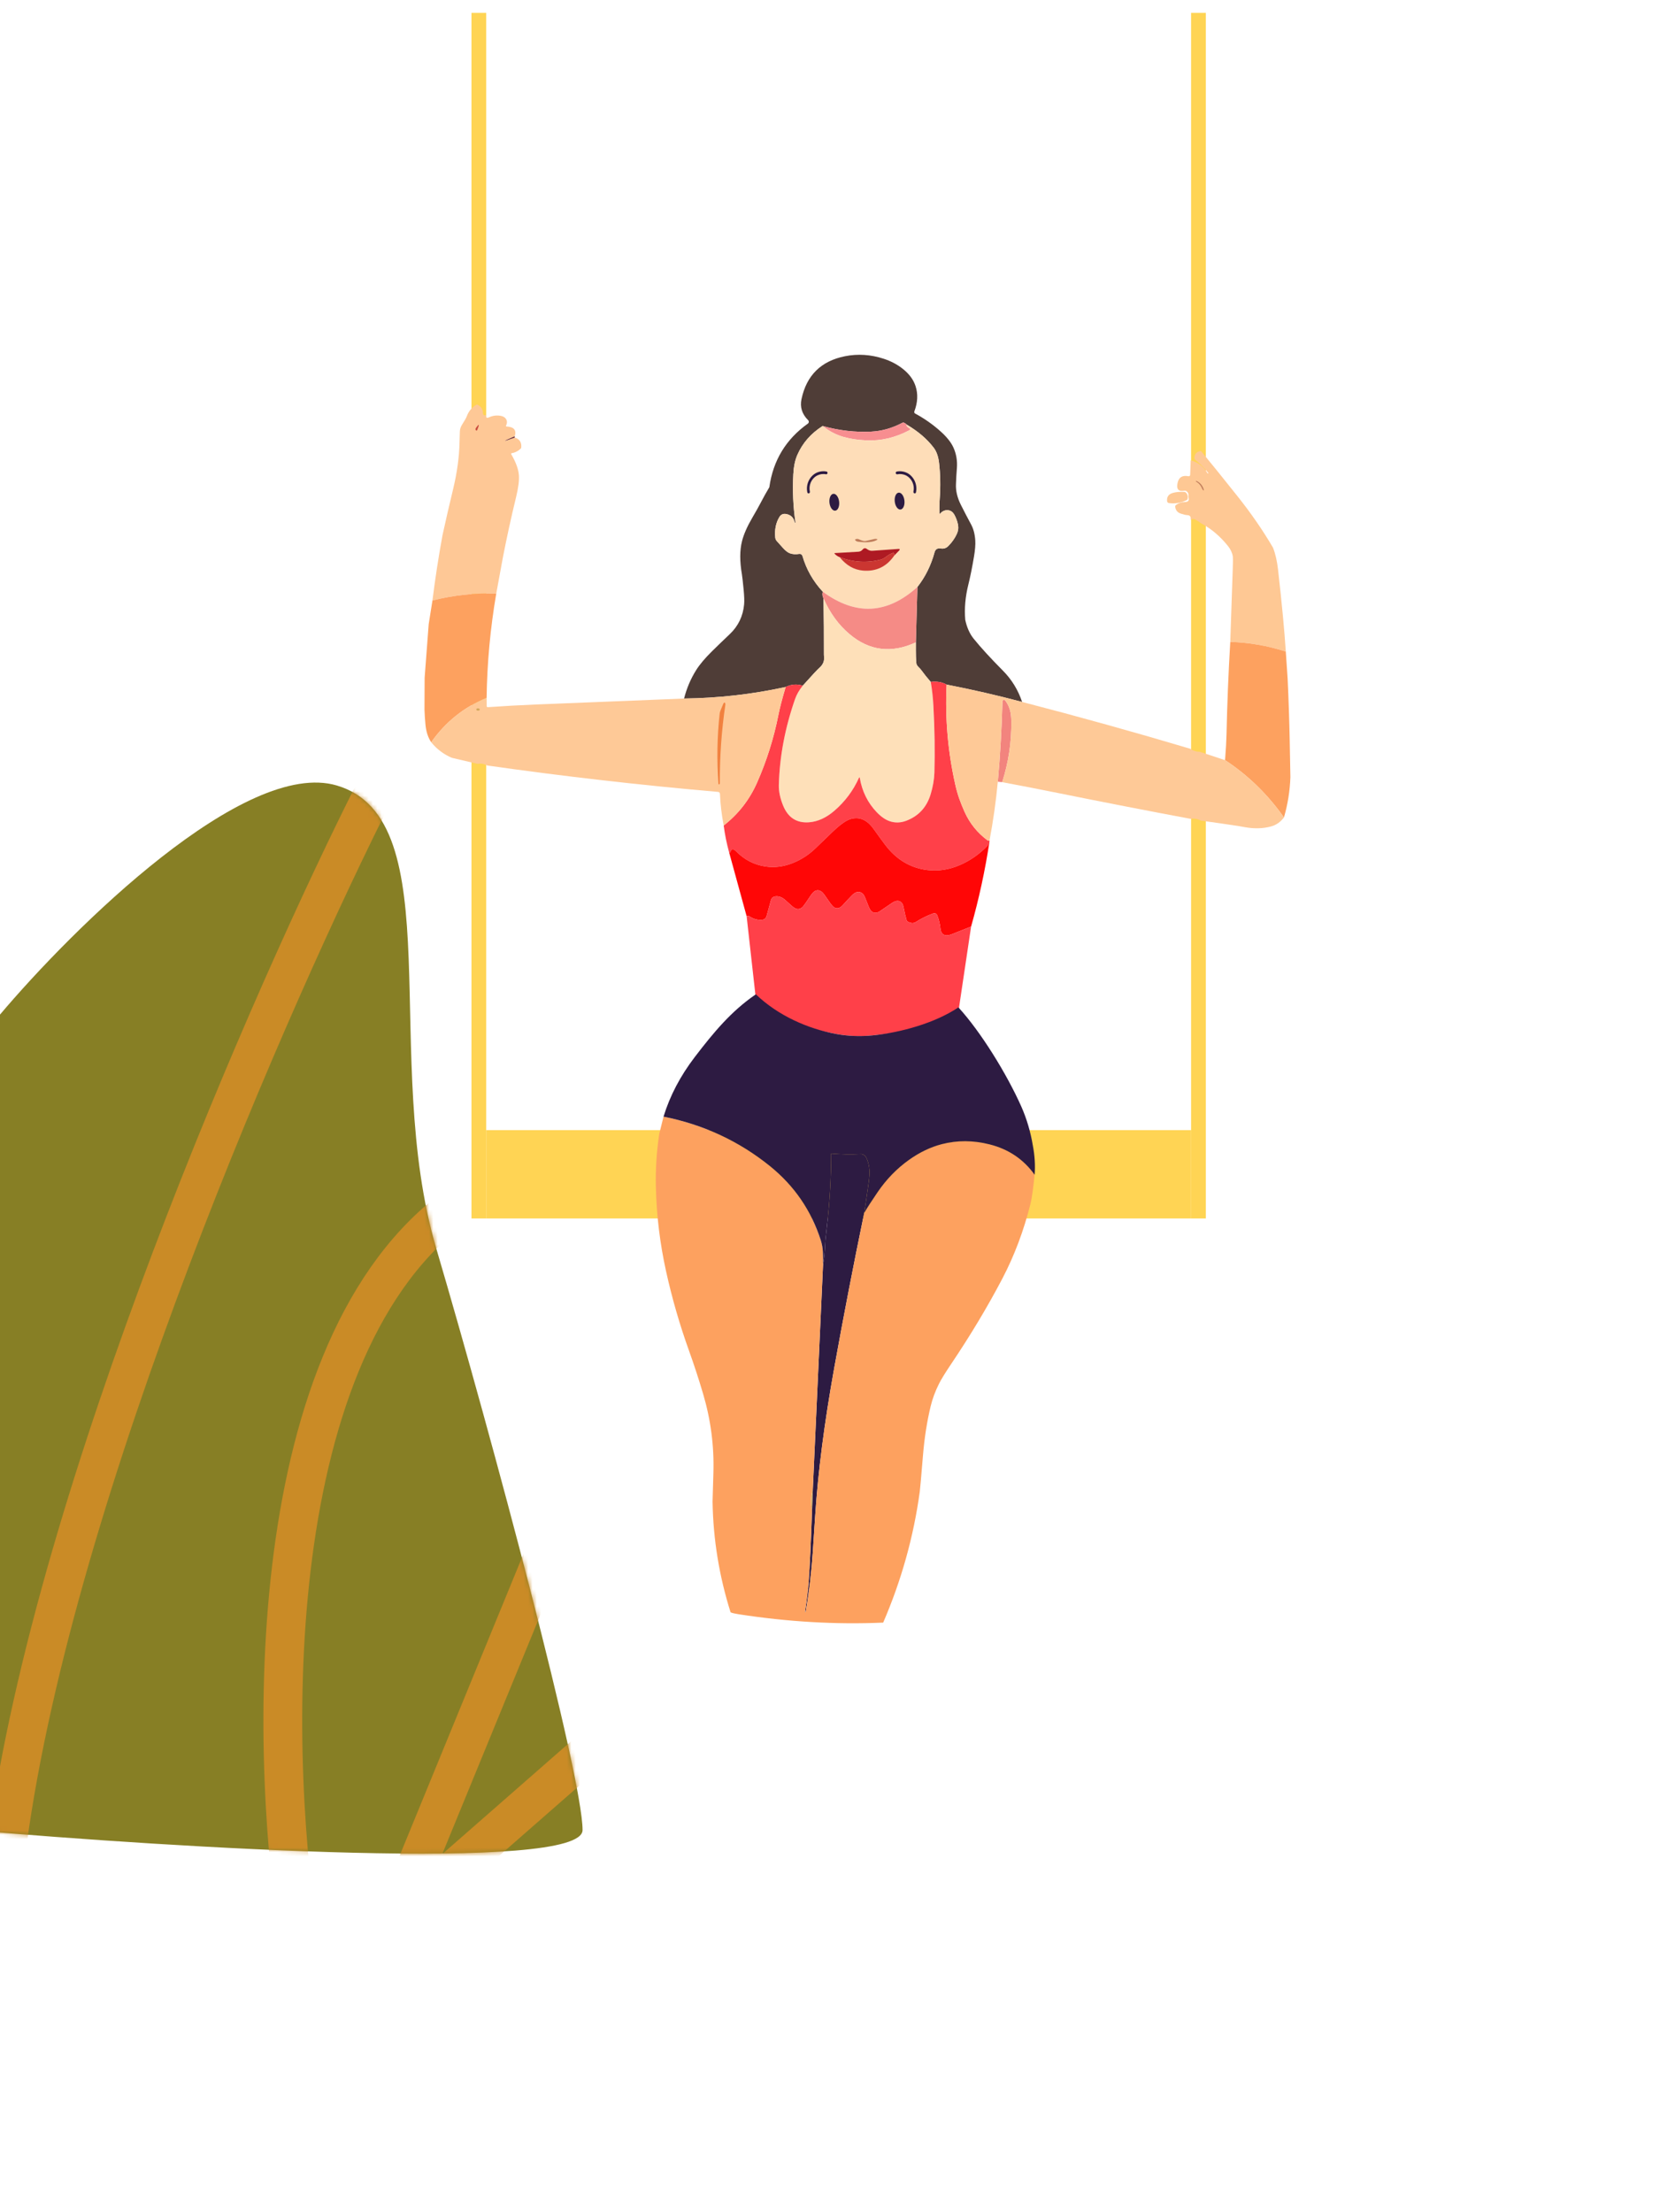 <?xml version="1.0" encoding="UTF-8"?>
<svg xmlns="http://www.w3.org/2000/svg" width="385" height="513" viewBox="0 0 385 513" fill="none">
  <g clip-path="url(#clip0_1627_5072)">
    <path d="M78.13 182.164C56.788 175.847 17.02 215.102 -0.196 235.52L-6.812 424.398C40.497 428.524 135.113 434.3 135.113 424.398C135.113 412.019 114.198 333.694 101.179 289.515C88.161 245.337 104.808 190.061 78.13 182.164Z" fill="#877F25"></path>
    <mask id="mask0_1627_5072" style="mask-type:alpha" maskUnits="userSpaceOnUse" x="-7" y="181" width="143" height="249">
      <path d="M78.13 182.164C56.788 175.847 17.02 215.102 -0.196 235.52L-6.812 424.398C40.497 428.524 135.113 434.3 135.113 424.398C135.113 412.019 114.198 333.694 101.179 289.515C88.161 245.337 104.808 190.061 78.13 182.164Z" fill="#877F25"></path>
    </mask>
    <g mask="url(#mask0_1627_5072)">
      <path d="M87.094 183.017C63.262 230.183 12.823 345.046 1.725 427.171C-9.373 509.295 42.489 478.463 69.807 452.781C62.621 409.955 59.477 315.594 104.381 280.764C149.285 245.933 143.864 304.24 135.54 337.747L91.149 445.952L247.16 309.362C272.77 285.317 332.614 240.128 367.103 251.738C381.615 274.959 392.215 303.529 395.701 314.911C348.037 318.895 238.58 354.01 182.066 462.599" stroke="#CA8B26" stroke-width="9"></path>
    </g>
    <rect x="109.35" y="2.986" width="3.415" height="279.582" fill="#FFD454"></rect>
    <rect x="276.246" y="2.986" width="3.415" height="279.582" fill="#FFD454"></rect>
    <rect x="112.765" y="262.08" width="163.481" height="20.488" fill="#FFD454"></rect>
    <path d="M223.867 143.738C224.243 145.502 224.886 146.952 225.796 148.088C227.427 150.116 229.705 152.606 232.63 155.557C234.648 157.592 236.123 160.001 237.057 162.784C231.26 161.244 225.422 159.904 219.543 158.763C218.499 158.171 217.272 157.965 215.864 158.144C215.058 157.216 214.293 156.257 213.567 155.267C213.479 155.148 213.284 154.938 212.983 154.64C212.738 154.398 212.59 154.143 212.539 153.876C212.436 153.355 212.395 151.719 212.415 148.967L212.773 136.119C214.609 133.777 215.933 131.099 216.747 128.086C216.941 127.369 217.426 127.073 218.203 127.198C218.866 127.306 219.435 127.125 219.91 126.656C220.744 125.833 221.406 124.904 221.895 123.868C222.237 123.146 222.332 122.406 222.181 121.649C222.025 120.881 221.761 120.151 221.391 119.459C221.039 118.796 220.568 118.422 219.979 118.337C219.242 118.231 218.596 118.489 218.041 119.109C217.947 119.214 217.897 119.197 217.891 119.058C217.846 117.857 217.869 116.658 217.96 115.46C218.159 112.753 218.103 110.053 217.793 107.358C217.622 105.878 217.214 104.71 216.568 103.854C215.037 101.828 212.947 100.035 210.298 98.476C210.113 98.276 209.897 98.127 209.649 98.027C209.59 98.003 209.525 97.994 209.457 98C209.389 98.006 209.32 98.027 209.256 98.062C206.926 99.291 204.534 99.968 202.081 100.093C198.365 100.284 194.603 99.85 190.795 98.791C188.086 100.505 186.128 102.741 184.922 105.501C184.396 106.699 184.085 108.188 183.991 109.966C183.792 113.819 183.953 117.5 184.474 121.009C184.514 121.285 184.464 121.329 184.324 121.141C184.302 121.11 184.285 121.07 184.273 121.021C184.045 120.02 183.402 119.415 182.344 119.207C181.655 119.071 181.127 119.303 180.76 119.903C179.941 121.252 179.622 122.843 179.804 124.675C179.832 124.969 179.955 125.247 180.154 125.469C180.646 126.021 181.113 126.542 181.554 127.031C182.166 127.711 182.709 128.137 183.185 128.308C183.836 128.544 184.562 128.592 185.362 128.453C185.522 128.425 185.687 128.458 185.825 128.545C185.963 128.631 186.064 128.766 186.109 128.922C187.002 132.021 188.574 134.787 190.825 137.22C190.68 137.803 190.736 138.321 190.992 138.774C191.071 143.165 191.104 147.516 191.09 151.827C191.09 151.844 191.103 152.071 191.128 152.51C191.179 153.403 190.819 154.187 190.048 154.862C189.567 155.286 188.278 156.67 186.181 159.015C184.815 158.585 183.493 158.686 182.216 159.318C174.453 161.011 166.599 161.903 158.654 161.994C159.254 159.629 160.182 157.442 161.437 155.433C162.251 154.13 163.476 152.67 165.112 151.054C166.196 149.981 167.572 148.654 169.24 147.072C171.217 145.199 172.332 142.89 172.582 140.144C172.653 139.367 172.613 138.209 172.462 136.669C172.283 134.843 172.152 133.686 172.07 133.199C171.549 130.174 171.558 127.605 172.095 125.49C172.499 123.9 173.288 122.103 174.46 120.099C175.294 118.677 175.955 117.494 176.445 116.552C177.065 115.357 177.727 114.169 178.43 112.988C179.3 106.779 182.277 101.865 187.359 98.245C187.422 98.2 187.474 98.142 187.512 98.076C187.55 98.009 187.573 97.935 187.58 97.858C187.586 97.782 187.576 97.705 187.55 97.633C187.523 97.561 187.482 97.496 187.428 97.443C186.008 96.031 185.495 94.399 185.891 92.547C187.066 87.038 190.423 83.727 195.96 82.614C198.948 82.014 201.957 82.212 204.988 83.207C206.672 83.76 208.158 84.552 209.444 85.585C210.89 86.74 211.854 88.056 212.338 89.533C212.941 91.371 212.849 93.332 212.061 95.415C212.026 95.504 212.026 95.604 212.061 95.694C212.095 95.784 212.162 95.86 212.248 95.906C214.397 97.058 216.369 98.443 218.164 100.059C219.587 101.337 220.569 102.568 221.11 103.751C221.79 105.242 222.063 106.849 221.929 108.57C221.852 109.578 221.81 110.191 221.801 110.41C221.781 110.871 221.753 111.487 221.716 112.258C221.639 113.809 222.02 115.42 222.86 117.09C223.631 118.621 224.423 120.141 225.237 121.649C225.778 122.651 226.097 123.876 226.193 125.324C226.256 126.272 226.158 127.515 225.899 129.055C225.469 131.61 225.035 133.766 224.597 135.521C223.883 138.381 223.639 141.12 223.867 143.738Z" fill="#4F3D37"></path>
    <path d="M110.613 93.798C111.533 94.199 112.001 94.875 112.018 95.825C112.026 96.249 112.27 96.392 112.748 96.252C112.657 96.608 112.718 96.817 112.931 96.88C113.042 96.911 113.207 96.877 113.426 96.777C114.283 96.387 115.168 96.269 116.081 96.423C116.65 96.52 117.062 96.747 117.315 97.106C117.642 97.573 117.656 98.112 117.358 98.724C117.348 98.742 117.344 98.763 117.344 98.784C117.345 98.804 117.351 98.825 117.362 98.843C117.372 98.86 117.387 98.875 117.405 98.886C117.423 98.896 117.443 98.902 117.464 98.903C119.197 98.991 119.836 99.749 119.381 101.178C116.396 102.461 116.396 102.557 119.381 101.464C120.55 101.834 121.048 102.652 120.875 103.918C120.269 104.556 119.53 104.951 118.659 105.105C118.636 105.109 118.614 105.118 118.595 105.133C118.576 105.147 118.561 105.165 118.551 105.186C118.541 105.207 118.536 105.23 118.537 105.253C118.538 105.276 118.545 105.299 118.557 105.318C119.624 107.14 120.219 108.742 120.341 110.125C120.449 111.357 120.23 113.091 119.684 115.328C118.554 119.972 117.534 124.64 116.623 129.333L115.095 137.656C110.09 137.494 105.157 138.027 100.297 139.257C100.928 134.189 101.705 129.143 102.627 124.121C103.398 120.592 104.209 117.072 105.06 113.561C105.999 109.671 106.504 106.035 106.575 102.655C106.598 101.522 106.624 100.653 106.652 100.047C106.675 99.489 106.857 98.947 107.199 98.421C107.771 97.536 108.123 96.911 108.257 96.547C108.701 95.326 109.487 94.41 110.613 93.798Z" fill="#FEC896"></path>
    <path d="M210.298 98.476C210.193 98.755 210.385 99.026 210.875 99.287C211.196 99.458 211.196 99.627 210.875 99.795C207.656 101.491 204.367 102.27 201.006 102.13C199.017 102.048 197.236 101.783 195.662 101.336C193.889 100.83 192.267 99.982 190.796 98.792C194.603 99.851 198.365 100.285 202.082 100.094C204.535 99.969 206.926 99.292 209.257 98.062C209.321 98.028 209.389 98.007 209.457 98.001C209.525 97.995 209.591 98.004 209.65 98.028C209.897 98.128 210.113 98.277 210.298 98.476Z" fill="#F78E90"></path>
    <path d="M210.298 98.477C212.947 100.036 215.037 101.829 216.568 103.855C217.214 104.711 217.623 105.879 217.793 107.359C218.103 110.054 218.159 112.754 217.96 115.461C217.869 116.659 217.846 117.858 217.891 119.059C217.897 119.198 217.947 119.215 218.041 119.11C218.596 118.49 219.242 118.232 219.979 118.338C220.568 118.423 221.039 118.797 221.392 119.46C221.762 120.152 222.025 120.882 222.181 121.65C222.332 122.407 222.237 123.147 221.895 123.869C221.406 124.905 220.744 125.834 219.91 126.657C219.435 127.126 218.866 127.307 218.203 127.199C217.426 127.074 216.941 127.37 216.748 128.087C215.934 131.1 214.609 133.778 212.774 136.12C205.762 142.463 198.446 142.83 190.825 137.221C188.575 134.788 187.002 132.022 186.109 128.923C186.064 128.767 185.963 128.632 185.825 128.546C185.687 128.459 185.522 128.426 185.362 128.454C184.562 128.593 183.837 128.545 183.185 128.309C182.71 128.138 182.166 127.712 181.554 127.032C181.113 126.543 180.647 126.022 180.154 125.47C179.955 125.248 179.832 124.97 179.804 124.676C179.622 122.844 179.941 121.253 180.76 119.904C181.128 119.304 181.655 119.072 182.344 119.208C183.403 119.416 184.046 120.021 184.273 121.022C184.285 121.071 184.302 121.111 184.325 121.142C184.464 121.33 184.514 121.286 184.474 121.01C183.953 117.501 183.792 113.82 183.992 109.967C184.086 108.189 184.396 106.7 184.922 105.502C186.129 102.742 188.086 100.505 190.796 98.792C192.267 99.982 193.889 100.83 195.662 101.336C197.235 101.783 199.016 102.048 201.006 102.13C204.366 102.27 207.656 101.491 210.874 99.796C211.196 99.628 211.196 99.458 210.874 99.288C210.385 99.026 210.193 98.755 210.298 98.477Z" fill="#FEDDB8"></path>
    <path d="M278.538 104.583C280.444 106.879 283.264 110.371 286.998 115.058C290.168 119.042 292.915 123.023 295.24 127.001C295.792 128.37 296.183 130.071 296.414 132.106C297.307 139.977 297.906 146.308 298.211 151.1C294.028 149.746 289.735 148.999 285.333 148.859C285.529 143.143 285.723 137.424 285.914 131.705C285.962 130.205 285.968 129.334 285.931 129.092C285.797 128.224 285.423 127.406 284.808 126.638C282.975 124.342 280.874 122.572 278.504 121.328C278.259 121.109 277.99 120.925 277.697 120.777C277.671 120.763 277.513 120.668 277.223 120.491C276.873 120.278 276.517 120.308 276.156 120.581C276.244 119.875 276.012 119.505 275.46 119.471C275.133 119.449 274.898 119.414 274.756 119.369C274.531 119.295 274.302 119.229 274.069 119.172C273.172 118.953 272.669 118.4 272.558 117.512C272.549 117.447 272.556 117.381 272.58 117.319C272.604 117.258 272.643 117.204 272.694 117.162C273.275 116.693 273.996 116.445 274.858 116.419C275.573 116.397 275.844 116.074 275.674 115.45C275.637 115.314 275.625 115.176 275.639 115.036C275.702 114.487 275.507 114.089 275.055 113.841C274.947 113.783 274.803 113.767 274.649 113.794C273.278 114.048 272.774 113.412 273.138 111.886C273.434 110.651 274.272 110.17 275.652 110.444C275.697 110.453 275.743 110.451 275.788 110.439C275.832 110.427 275.874 110.405 275.91 110.374C275.946 110.344 275.976 110.305 275.997 110.261C276.018 110.217 276.03 110.168 276.032 110.119L276.164 106.764C277.846 107.197 279.125 108.167 280.002 109.675C280.05 109.758 280.101 109.798 280.155 109.795C280.264 109.786 280.275 109.726 280.19 109.615C279.307 108.497 278.307 107.493 277.189 106.602C277.134 106.558 277.091 106.504 277.061 106.444C277.032 106.384 277.017 106.32 277.018 106.256C277.038 105.26 277.545 104.703 278.538 104.583Z" fill="#FEC894"></path>
    <path d="M212.774 136.119L212.416 148.967C206.77 151.579 201.645 150.948 197.041 147.072C194.5 144.935 192.483 142.169 190.992 138.774C190.736 138.322 190.681 137.804 190.826 137.22C198.446 142.829 205.762 142.462 212.774 136.119Z" fill="#F58B86"></path>
    <path d="M190.992 138.774C192.483 142.169 194.499 144.935 197.04 147.072C201.645 150.948 206.77 151.58 212.415 148.967C212.395 151.719 212.437 153.355 212.539 153.876C212.59 154.144 212.738 154.398 212.983 154.64C213.285 154.939 213.479 155.148 213.568 155.268C214.293 156.258 215.059 157.217 215.864 158.145C216.169 159.841 216.376 161.726 216.487 163.8C216.778 169.178 216.853 174.301 216.714 179.167C216.665 180.754 216.376 182.426 215.847 184.182C214.934 187.21 213.04 189.264 210.166 190.346C208.86 190.835 207.576 190.863 206.316 190.431C205.328 190.092 204.329 189.395 203.319 188.339C201.248 186.165 199.946 183.532 199.414 180.439C199.374 180.205 199.304 180.197 199.204 180.413C197.881 183.35 195.99 185.881 193.532 188.006C191.651 189.634 189.699 190.529 187.675 190.691C184.767 190.925 182.74 189.609 181.593 186.743C180.916 185.053 180.596 183.488 180.633 182.048C180.806 175.46 182.06 168.817 184.393 162.118C184.769 161.046 185.365 160.011 186.181 159.015C188.279 156.671 189.568 155.286 190.049 154.862C190.82 154.188 191.18 153.404 191.129 152.51C191.103 152.072 191.09 151.844 191.09 151.827C191.104 147.516 191.072 143.165 190.992 138.774Z" fill="#FEE0B9"></path>
    <path d="M115.095 137.656C113.718 145.692 112.973 153.751 112.859 161.833C107.606 163.995 103.323 167.429 100.011 172.132C99.282 171.057 98.838 169.702 98.679 168.069C98.565 166.896 98.488 165.723 98.448 164.547L98.483 157.184L99.426 144.755L100.297 139.257C105.157 138.028 110.09 137.494 115.095 137.656Z" fill="#FDA15F"></path>
    <path d="M285.333 148.86C289.736 149 294.028 149.747 298.211 151.101L298.638 157.397C298.863 162.161 299.024 166.926 299.12 171.692C299.231 177.238 299.284 180.085 299.278 180.233C299.17 183.389 298.672 186.504 297.784 189.577C293.994 184.199 289.441 179.768 284.125 176.285C284.319 173.789 284.431 171.797 284.463 170.309C284.619 163.152 284.909 156.003 285.333 148.86Z" fill="#FDA15F"></path>
    <path d="M219.544 158.763C219.171 166.583 219.838 174.298 221.546 181.907C221.816 183.108 222.119 184.186 222.455 185.142C222.83 186.201 223.249 187.242 223.71 188.267C224.908 190.927 226.672 193.124 229.003 194.857C229.079 194.914 229.155 194.947 229.229 194.955C229.314 194.967 229.401 194.968 229.489 194.96C229.512 195.031 229.512 195.102 229.489 195.173C229.35 195.358 229.253 195.563 229.199 195.788C229.163 195.939 229.097 196.066 229.011 196.155C227.133 198.104 224.996 199.592 222.6 200.62C220.11 201.69 217.611 202.074 215.105 201.772C211.178 201.303 207.919 199.369 205.33 195.971C204.855 195.348 203.941 194.095 202.589 192.211C201.047 190.065 199.246 189.318 197.186 189.97C196.184 190.286 194.829 191.258 193.122 192.885C191.819 194.123 190.524 195.371 189.238 196.629C187.633 198.197 185.823 199.376 183.808 200.167C181.708 200.992 179.624 201.253 177.555 200.948C174.923 200.561 172.641 199.383 170.709 197.414C170.043 196.734 169.593 196.824 169.36 197.683C169.337 197.766 169.306 197.77 169.266 197.696C169.217 197.608 169.159 197.585 169.091 197.627C168.53 195.593 168.115 193.53 167.844 191.438C171.254 188.775 173.835 185.457 175.587 181.484C177.807 176.45 179.453 171.232 180.526 165.828C180.865 164.126 181.428 161.956 182.216 159.318C183.494 158.687 184.816 158.586 186.182 159.015C185.365 160.011 184.769 161.046 184.393 162.118C182.06 168.817 180.806 175.46 180.633 182.048C180.596 183.488 180.916 185.053 181.593 186.743C182.74 189.609 184.767 190.925 187.676 190.691C189.699 190.529 191.651 189.634 193.532 188.006C195.99 185.881 197.881 183.35 199.205 180.413C199.304 180.197 199.374 180.205 199.414 180.439C199.946 183.532 201.248 186.165 203.319 188.339C204.33 189.395 205.328 190.092 206.316 190.431C207.576 190.863 208.86 190.835 210.166 190.346C213.04 189.264 214.934 187.21 215.847 184.182C216.376 182.426 216.665 180.754 216.714 179.167C216.853 174.301 216.778 169.178 216.487 163.8C216.376 161.726 216.169 159.841 215.864 158.145C217.273 157.965 218.499 158.172 219.544 158.763Z" fill="#FF4049"></path>
    <path d="M232.439 181.39L231.423 181.287C231.975 175.115 232.331 168.929 232.49 162.728C232.491 162.651 232.507 162.577 232.534 162.515C232.562 162.452 232.601 162.403 232.648 162.37C232.839 162.236 233.028 162.294 233.216 162.545C233.697 163.193 234.052 163.952 234.283 164.82C234.451 165.443 234.54 166.264 234.552 167.283C234.609 172.103 233.904 176.805 232.439 181.39Z" fill="#F2847E"></path>
    <path d="M229.489 195.173C228.47 201.877 227.049 208.445 225.225 214.876C223.694 215.499 222.209 216.09 220.769 216.648C220.097 216.909 219.573 216.988 219.198 216.882C218.566 216.709 218.206 216.205 218.118 215.371C218.007 214.344 217.774 213.345 217.418 212.375C217.224 211.848 216.864 211.681 216.338 211.871C214.981 212.366 213.67 213.017 212.407 213.822C211.869 214.163 211.236 214.128 210.507 213.715C210.39 213.649 210.301 213.536 210.26 213.399C210.066 212.748 209.822 211.696 209.526 210.245C209.363 209.457 208.965 209.017 208.33 208.926C207.926 208.869 207.448 209.024 206.896 209.391C206.265 209.807 205.335 210.438 204.109 211.286C203.455 211.739 202.864 211.809 202.338 211.496C202.019 211.305 201.727 210.887 201.463 210.241C201.192 209.58 200.929 208.917 200.673 208.252C200.479 207.756 200.276 207.415 200.063 207.227C199.707 206.914 199.294 206.796 198.825 206.873C198.418 206.941 197.971 207.23 197.484 207.739C196.799 208.451 196.126 209.172 195.465 209.903C194.845 210.595 194.223 210.791 193.6 210.493C193.287 210.342 192.902 209.939 192.443 209.285C192.073 208.75 191.702 208.216 191.329 207.684C190.994 207.203 190.705 206.884 190.463 206.728C190.008 206.429 189.548 206.385 189.084 206.595C188.746 206.752 188.361 207.156 187.932 207.808C187.129 209.028 186.59 209.805 186.314 210.138C185.884 210.662 185.393 210.88 184.841 210.791C184.511 210.737 184.099 210.491 183.603 210.053C183.125 209.632 182.652 209.206 182.182 208.777C181.476 208.133 180.759 207.828 180.031 207.859C179.368 207.884 178.955 208.197 178.793 208.798L177.828 212.332C177.663 212.95 177.283 213.28 176.689 213.322C175.713 213.388 174.786 213.136 173.91 212.567C173.608 212.371 173.359 212.341 173.163 212.477L169.091 197.627C169.159 197.585 169.217 197.608 169.266 197.696C169.306 197.77 169.337 197.765 169.36 197.683C169.593 196.824 170.043 196.734 170.709 197.414C172.641 199.383 174.923 200.561 177.555 200.948C179.624 201.253 181.708 200.992 183.808 200.167C185.823 199.376 187.633 198.197 189.238 196.629C190.524 195.371 191.819 194.123 193.122 192.885C194.829 191.258 196.184 190.286 197.186 189.97C199.246 189.318 201.047 190.065 202.589 192.211C203.941 194.095 204.855 195.348 205.33 195.971C207.919 199.369 211.178 201.303 215.104 201.772C217.611 202.074 220.11 201.69 222.6 200.62C224.996 199.592 227.133 198.104 229.011 196.155C229.097 196.066 229.163 195.938 229.199 195.788C229.253 195.563 229.35 195.358 229.489 195.173Z" fill="#FF0606"></path>
    <path d="M219.543 158.764C225.422 159.905 231.26 161.245 237.056 162.785C250.109 166.165 263.101 169.782 276.031 173.635C276.7 174.104 277.447 174.342 278.272 174.348L284.124 176.286C289.44 179.769 293.993 184.199 297.783 189.577C296.981 190.633 295.99 191.325 294.812 191.652C292.971 192.164 290.935 192.222 288.704 191.827C287.722 191.653 287.222 191.564 287.202 191.558C284.313 191.111 281.414 190.694 278.503 190.307C277.771 189.892 276.989 189.755 276.155 189.898C265.888 187.977 255.628 185.979 245.375 183.905C241.027 183.023 236.715 182.185 232.438 181.391C233.903 176.806 234.608 172.104 234.551 167.283C234.539 166.265 234.45 165.444 234.282 164.821C234.051 163.953 233.696 163.194 233.215 162.545C233.027 162.295 232.838 162.237 232.647 162.37C232.6 162.403 232.561 162.453 232.533 162.516C232.506 162.578 232.49 162.651 232.489 162.729C232.33 168.93 231.974 175.116 231.422 181.288C230.989 185.872 230.345 190.43 229.488 194.96C229.4 194.968 229.313 194.967 229.228 194.956C229.154 194.947 229.079 194.914 229.002 194.857C226.671 193.125 224.907 190.928 223.709 188.267C223.248 187.243 222.83 186.201 222.454 185.143C222.118 184.186 221.815 183.108 221.545 181.907C219.837 174.298 219.17 166.583 219.543 158.764Z" fill="#FEC997"></path>
    <path d="M182.216 159.318C181.428 161.956 180.864 164.126 180.526 165.828C179.453 171.232 177.807 176.45 175.587 181.484C173.834 185.457 171.253 188.775 167.844 191.438C167.366 188.971 167.077 186.524 166.978 184.097C166.973 183.982 166.927 183.873 166.848 183.791C166.77 183.708 166.664 183.658 166.551 183.648C148.626 182.092 130.769 180.049 112.978 177.519C112.295 177.132 111.554 177.005 110.754 177.139L104.804 175.743C102.903 174.938 101.305 173.734 100.01 172.132C103.323 167.428 107.605 163.995 112.858 161.832L112.871 163.745C112.871 163.779 112.878 163.813 112.891 163.845C112.905 163.877 112.925 163.905 112.95 163.929C112.974 163.953 113.004 163.971 113.036 163.983C113.068 163.994 113.102 163.999 113.136 163.997C116.861 163.735 120.543 163.53 124.182 163.382C135.67 162.912 147.161 162.45 158.654 161.995C166.599 161.904 174.453 161.012 182.216 159.318Z" fill="#FEC997"></path>
    <path d="M225.225 214.876C223.694 215.499 222.209 216.09 220.769 216.648C220.097 216.909 219.573 216.988 219.198 216.882C218.566 216.709 218.206 216.205 218.118 215.371C218.007 214.344 217.774 213.345 217.418 212.375C217.224 211.848 216.864 211.681 216.338 211.871C214.981 212.366 213.67 213.017 212.407 213.822C211.869 214.163 211.236 214.128 210.507 213.715C210.39 213.649 210.301 213.536 210.26 213.399C210.066 212.748 209.822 211.696 209.526 210.245C209.363 209.457 208.965 209.017 208.33 208.926C207.926 208.869 207.448 209.024 206.896 209.391C206.265 209.807 205.335 210.438 204.109 211.286C203.454 211.739 202.864 211.809 202.338 211.496C202.019 211.305 201.727 210.887 201.463 210.241C201.192 209.58 200.929 208.917 200.673 208.252C200.479 207.756 200.276 207.415 200.062 207.227C199.707 206.914 199.294 206.796 198.825 206.873C198.418 206.941 197.971 207.23 197.484 207.739C196.799 208.451 196.126 209.172 195.465 209.903C194.845 210.595 194.223 210.791 193.6 210.492C193.287 210.342 192.901 209.939 192.443 209.285C192.073 208.75 191.702 208.216 191.329 207.684C190.993 207.203 190.705 206.884 190.463 206.728C190.007 206.429 189.548 206.385 189.084 206.595C188.745 206.752 188.361 207.156 187.932 207.808C187.129 209.028 186.59 209.805 186.314 210.138C185.884 210.662 185.393 210.88 184.841 210.791C184.511 210.737 184.099 210.491 183.603 210.053C183.125 209.632 182.652 209.206 182.182 208.777C181.476 208.133 180.759 207.828 180.031 207.859C179.368 207.884 178.955 208.197 178.793 208.798L177.828 212.332C177.663 212.95 177.283 213.28 176.689 213.322C175.713 213.388 174.786 213.136 173.91 212.567C173.608 212.371 173.359 212.341 173.163 212.477L175.299 231.588C180.43 236.508 187.33 238.577 194.001 239.795C196.752 240.296 199.587 240.397 202.503 240.098C208.889 239.441 216.815 238.28 222.281 234.615L225.225 214.876Z" fill="#FF4049"></path>
    <path d="M192.768 267.515C195.019 267.711 197.356 267.751 199.781 267.634C200.299 267.717 200.666 267.973 200.882 268.402C201.312 269.262 201.566 270.245 201.646 271.352C201.697 272.041 201.632 273.039 201.45 274.348C201.131 276.662 200.794 278.973 200.438 281.28C197.96 293.24 195.639 305.233 193.476 317.259C191.188 329.985 189.717 341.4 189.063 351.504C188.818 355.272 188.636 358.049 188.516 359.836C188.203 364.518 187.653 369.17 186.865 373.794C186.842 373.928 186.803 373.954 186.749 373.871C186.727 373.836 186.72 373.785 186.728 373.73C187.186 370.569 187.466 368.247 187.569 366.764C187.825 363.107 188.08 357.594 188.333 350.224L188.512 345.422L190.894 293.134C191.09 292.192 191.217 291.244 191.274 290.291C191.376 288.518 191.435 287.571 191.449 287.448C191.551 286.464 191.659 285.479 191.773 284.494C192.428 278.857 192.759 273.197 192.768 267.515Z" fill="#2D1B42"></path>
    <path d="M153.891 258.951C163.17 260.807 171.4 264.632 178.579 270.429C184.225 274.991 188.155 280.729 190.369 287.644C190.647 288.514 190.808 289.419 190.851 290.358C190.891 291.283 190.905 292.208 190.894 293.133L188.512 345.421C188.045 346.995 187.985 348.595 188.333 350.223C188.079 357.593 187.825 363.106 187.569 366.763C187.466 368.246 187.186 370.568 186.728 373.729C186.719 373.784 186.727 373.835 186.749 373.87C186.803 373.953 186.841 373.927 186.864 373.793C187.652 369.169 188.203 364.516 188.516 359.835C188.636 358.048 188.818 355.271 189.062 351.503C189.717 341.399 191.188 329.984 193.476 317.258C195.639 305.232 197.959 293.239 200.438 281.279C201.132 280.084 202.169 278.478 203.55 276.46C205.587 273.478 208.009 270.987 210.814 268.986C213.293 267.222 215.843 266.003 218.463 265.328C222.023 264.412 225.704 264.432 229.506 265.388C233.908 266.495 237.392 268.844 239.959 272.435C239.609 275.77 239.29 278.01 239.003 279.154C237.438 285.408 235.26 291.198 232.468 296.522C229.056 303.027 225.105 309.617 220.615 316.293C219.215 318.373 218.261 319.926 217.755 320.95C216.89 322.694 216.254 324.413 215.847 326.106C214.996 329.641 214.404 333.415 214.071 337.43C213.653 342.481 213.402 345.313 213.32 345.925C211.891 356.379 209.063 366.501 204.834 376.29C193.862 376.768 182.664 376.118 171.242 374.34C170.411 374.212 169.812 374.069 169.445 373.913C166.798 365.532 165.404 356.967 165.262 348.217C165.262 348.2 165.327 345.984 165.458 341.571C165.643 335.362 164.849 329.258 163.076 323.259C162.077 319.876 160.982 316.525 159.79 313.207C157.624 307.177 155.851 301.035 154.471 294.78C153.057 288.369 152.271 281.88 152.115 275.312C152.015 271.163 152.279 267.037 152.905 262.934L153.891 258.951Z" fill="#FDA15F"></path>
    <path d="M188.512 345.422L188.333 350.224C187.986 348.596 188.046 346.996 188.512 345.422Z" fill="#D4AA5E"></path>
    <path d="M271.089 116.66C270.986 116.645 270.891 116.597 270.819 116.523C270.746 116.449 270.7 116.353 270.688 116.25C270.571 115.245 271.009 114.599 272.003 114.312C272.717 114.107 273.597 114.025 274.645 114.064C274.79 114.07 274.924 114.123 275.02 114.214C275.427 114.618 275.569 115.107 275.447 115.682C275.434 115.746 275.404 115.807 275.362 115.859C275.319 115.912 275.263 115.955 275.2 115.985C273.908 116.637 272.537 116.862 271.089 116.66Z" fill="#FEC894"></path>
    <path d="M277.5 111.751C277.327 111.657 277.291 111.593 277.394 111.559C277.422 111.549 277.455 111.547 277.49 111.551C277.525 111.555 277.562 111.567 277.599 111.584C278.393 111.988 278.919 112.639 279.178 113.535C279.249 113.782 279.181 113.805 278.973 113.603C278.936 113.563 278.906 113.515 278.883 113.458C278.55 112.639 278.089 112.069 277.5 111.751Z" fill="#BE7B59"></path>
    <path d="M200.72 125.465C201.414 125.323 202.106 125.165 202.794 124.991C202.894 124.966 202.989 124.956 203.08 124.962C203.647 124.996 203.634 125.137 203.042 125.384C202.1 125.777 200.753 125.858 199 125.627C198.838 125.607 198.698 125.558 198.581 125.478C198.183 125.199 198.247 125.031 198.773 124.974C198.904 124.96 199.041 124.986 199.183 125.051C199.903 125.39 200.415 125.528 200.72 125.465Z" fill="#BE7B59"></path>
    <path d="M207.434 128.8L207.349 128.368C207.344 128.342 207.333 128.316 207.318 128.294C207.303 128.272 207.283 128.253 207.26 128.239C207.237 128.225 207.212 128.217 207.186 128.214C207.16 128.211 207.134 128.214 207.11 128.223C206.58 128.405 206.101 128.664 205.671 129C205.139 129.413 204.678 129.669 204.288 129.768C201.096 130.602 197.914 130.414 194.744 129.205C194.312 129.057 193.906 128.78 193.528 128.373L193.562 128.266L199.102 127.946C199.285 127.935 199.466 127.884 199.633 127.797C199.799 127.709 199.949 127.587 200.071 127.438C200.364 127.079 200.696 127.041 201.066 127.323C201.464 127.627 201.879 127.764 202.312 127.732L208.279 127.306C208.718 127.274 208.791 127.407 208.501 127.703L207.434 128.8Z" fill="#AE1A23"></path>
    <path d="M207.434 128.799C205.647 131.403 203.223 132.577 200.161 132.321C198.058 132.144 196.252 131.106 194.744 129.205C197.914 130.414 201.096 130.602 204.288 129.768C204.678 129.669 205.139 129.413 205.671 129C206.101 128.664 206.581 128.405 207.11 128.223C207.134 128.214 207.16 128.211 207.186 128.214C207.212 128.217 207.237 128.225 207.26 128.239C207.283 128.253 207.303 128.271 207.318 128.294C207.333 128.316 207.344 128.342 207.349 128.368L207.434 128.799Z" fill="#CB3631"></path>
    <path d="M167.695 163.348C167.891 162.895 168.056 162.808 168.19 163.087C168.236 163.187 168.248 163.309 168.228 163.454C167.341 169.484 166.914 175.547 166.948 181.642C166.948 181.7 166.935 181.755 166.91 181.8C166.886 181.845 166.852 181.877 166.811 181.894C166.7 181.939 166.639 181.884 166.628 181.727C166.224 176.278 166.32 170.837 166.918 165.405C166.944 165.155 167.203 164.469 167.695 163.348Z" fill="#F1813F"></path>
    <path d="M110.413 99.816C110.324 99.742 110.282 99.638 110.285 99.505C110.29 99.416 110.33 99.32 110.404 99.214C111.147 98.167 111.241 98.331 110.686 99.705C110.674 99.734 110.657 99.761 110.635 99.784C110.614 99.806 110.589 99.824 110.562 99.835C110.536 99.845 110.508 99.849 110.482 99.846C110.456 99.843 110.432 99.833 110.413 99.816Z" fill="#C8483C"></path>
    <path d="M111.258 164.514C111.289 164.744 111.114 164.838 110.733 164.795C110.664 164.787 110.601 164.759 110.553 164.715C110.506 164.672 110.477 164.615 110.473 164.556C110.456 164.329 110.623 164.235 110.976 164.275C111.048 164.282 111.115 164.31 111.166 164.353C111.217 164.396 111.25 164.453 111.258 164.514Z" fill="#D4AA5E"></path>
    <path d="M207.519 116.332C207.641 117.411 208.242 118.23 208.861 118.16C209.48 118.089 209.883 117.158 209.761 116.078C209.64 114.999 209.038 114.18 208.419 114.25C207.8 114.32 207.397 115.252 207.519 116.332Z" fill="#2D1B42"></path>
    <path d="M192.377 116.6C192.498 117.68 193.1 118.498 193.719 118.428C194.338 118.358 194.741 117.426 194.619 116.347C194.497 115.268 193.896 114.449 193.277 114.519C192.658 114.589 192.255 115.521 192.377 116.6Z" fill="#2D1B42"></path>
    <path d="M119.381 101.179V101.465C116.396 102.557 116.396 102.462 119.381 101.179Z" fill="#62202C"></path>
    <path d="M194.002 239.796C187.331 238.578 180.431 235.509 175.3 230.589C169.66 234.439 165.604 239.289 161.13 245.14C157.778 249.528 155.365 254.132 153.891 258.953C163.171 260.808 171.4 264.634 178.58 270.43C184.225 274.992 188.155 280.73 190.369 287.645C190.648 288.516 190.809 289.421 190.851 290.36C190.891 291.284 190.905 292.209 190.894 293.134C191.09 292.192 191.217 291.245 191.274 290.291C191.376 288.519 191.435 287.571 191.449 287.449C191.551 286.464 191.66 285.479 191.773 284.495C192.428 278.858 192.759 273.198 192.768 267.515C195.019 267.712 197.356 267.751 199.781 267.635C200.299 267.717 200.666 267.973 200.882 268.403C201.312 269.262 201.567 270.245 201.646 271.352C201.697 272.041 201.632 273.04 201.45 274.349C201.131 276.662 200.794 278.973 200.438 281.281C201.133 280.086 202.17 278.479 203.55 276.462C205.587 273.479 208.009 270.988 210.815 268.988C213.293 267.223 215.843 266.004 218.464 265.33C222.024 264.413 225.705 264.433 229.506 265.389C233.908 266.496 237.393 268.845 239.96 272.437C240.128 270.271 239.992 268.029 239.554 265.709C239.016 262.457 238.113 259.406 236.844 256.558C233.51 249.08 227.499 239.31 222.282 233.615C216.816 237.28 208.89 239.442 202.504 240.099C199.587 240.398 196.753 240.297 194.002 239.796Z" fill="#2D1B42"></path>
    <path d="M189.233 109.707C190.007 109.312 190.869 109.188 191.692 109.352C191.731 109.36 191.768 109.375 191.801 109.398C191.834 109.421 191.862 109.45 191.884 109.486C191.905 109.521 191.92 109.56 191.927 109.602C191.934 109.644 191.933 109.687 191.925 109.729C191.916 109.772 191.9 109.812 191.877 109.848C191.854 109.884 191.825 109.915 191.791 109.94C191.757 109.964 191.72 109.981 191.68 109.99C191.641 109.999 191.6 109.999 191.561 109.991C190.863 109.851 190.132 109.956 189.474 110.291C188.852 110.629 188.349 111.183 188.05 111.858C187.75 112.534 187.673 113.291 187.831 114.001C187.849 114.075 187.842 114.155 187.811 114.226C187.78 114.297 187.726 114.355 187.66 114.389L187.617 114.407C187.579 114.42 187.539 114.424 187.5 114.421C187.46 114.417 187.422 114.405 187.388 114.385C187.353 114.365 187.323 114.338 187.299 114.305C187.275 114.272 187.257 114.235 187.247 114.194C187.056 113.336 187.149 112.421 187.511 111.603C187.873 110.786 188.481 110.116 189.233 109.707Z" fill="#2D1B42"></path>
    <path d="M210.445 109.707C209.67 109.313 208.808 109.19 207.985 109.356C207.946 109.364 207.909 109.379 207.876 109.402C207.843 109.425 207.815 109.455 207.793 109.49C207.772 109.525 207.757 109.565 207.75 109.606C207.743 109.648 207.744 109.692 207.753 109.734C207.761 109.776 207.778 109.817 207.801 109.853C207.824 109.889 207.853 109.92 207.887 109.944C207.921 109.968 207.958 109.985 207.998 109.994C208.037 110.003 208.078 110.003 208.117 109.995C208.815 109.854 209.546 109.957 210.204 110.291C210.827 110.628 211.331 111.181 211.631 111.856C211.932 112.531 212.011 113.288 211.854 113.998C211.836 114.072 211.843 114.152 211.874 114.223C211.906 114.294 211.959 114.352 212.026 114.386L212.068 114.404C212.107 114.417 212.147 114.421 212.186 114.417C212.226 114.413 212.263 114.401 212.298 114.381C212.332 114.361 212.362 114.334 212.386 114.301C212.41 114.269 212.428 114.231 212.438 114.19C212.628 113.331 212.533 112.417 212.17 111.6C211.807 110.783 211.198 110.115 210.445 109.707Z" fill="#2D1B42"></path>
  </g>
  <defs>
    <clipPath id="clip0_1627_5072">
      <rect width="385" height="513" fill="white"></rect>
    </clipPath>
  </defs>
</svg>

